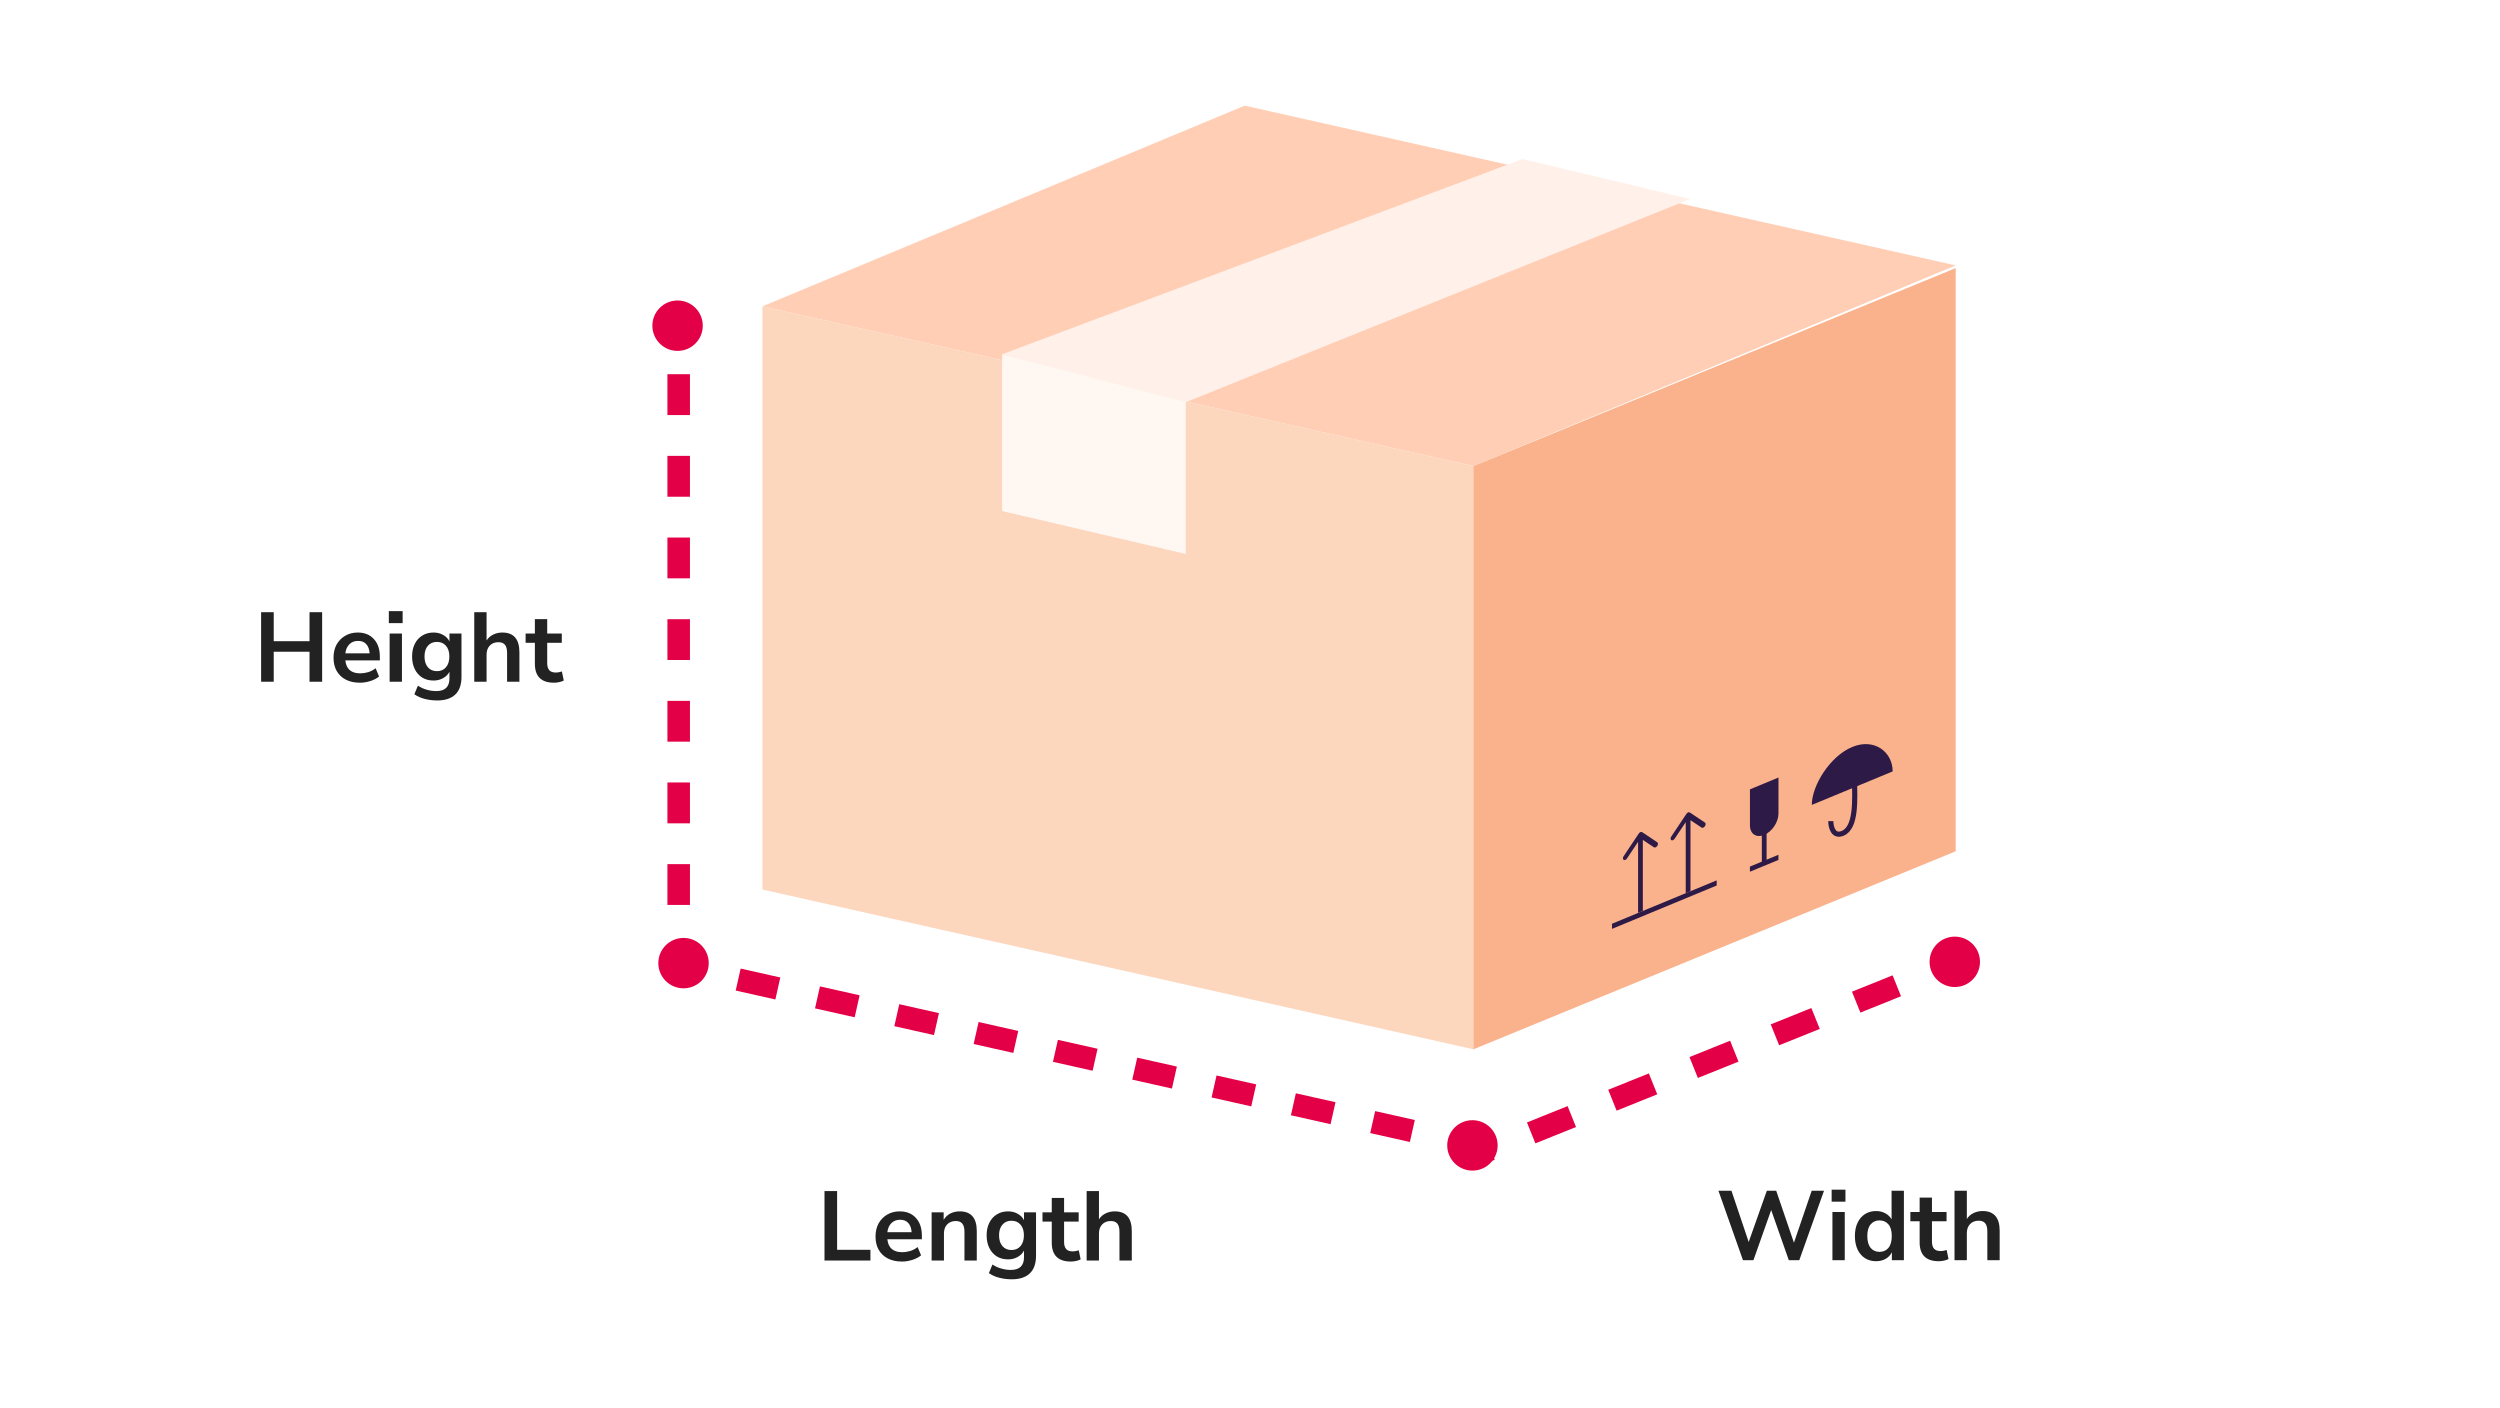 <svg width="355" height="200" viewBox="0 0 355 200" fill="none" xmlns="http://www.w3.org/2000/svg">
<rect x="0" y="0" width="355" height="200" fill="#333333" stroke="none"/>
<rect width="355" height="199.983" fill="white"/>
<path d="M176.748 15L108.263 43.502L209.224 66.19L277.709 37.688L176.748 15Z" fill="#FFCEB5"/>
<path fill-rule="evenodd" clip-rule="evenodd" d="M278.597 137.984L275.713 139.145L274.518 136.176L277.403 135.016L278.597 137.984ZM269.944 141.466L264.175 143.787L262.981 140.818L268.749 138.497L269.944 141.466ZM258.406 146.108L252.637 148.429L251.443 145.461L257.212 143.14L258.406 146.108ZM246.868 150.751L241.099 153.072L239.905 150.103L245.674 147.782L246.868 150.751ZM235.33 155.393L229.561 157.714L228.367 154.745L234.136 152.424L235.33 155.393ZM223.793 160.035L218.024 162.356L216.829 159.387L222.598 157.066L223.793 160.035ZM212.255 164.677L209.37 165.838L208.176 162.869L211.06 161.709L212.255 164.677Z" fill="#E40046"/>
<path d="M117.078 179V169.13H118.87V177.474H123.602V179H117.078ZM128.077 179.14C127.302 179.14 126.635 178.995 126.075 178.706C125.515 178.417 125.081 178.006 124.773 177.474C124.474 176.942 124.325 176.312 124.325 175.584C124.325 174.875 124.47 174.254 124.759 173.722C125.058 173.19 125.464 172.775 125.977 172.476C126.5 172.168 127.092 172.014 127.755 172.014C128.726 172.014 129.491 172.322 130.051 172.938C130.62 173.554 130.905 174.394 130.905 175.458V175.976H126.005C126.136 177.199 126.836 177.81 128.105 177.81C128.488 177.81 128.87 177.754 129.253 177.642C129.636 177.521 129.986 177.334 130.303 177.082L130.793 178.258C130.466 178.529 130.056 178.743 129.561 178.902C129.066 179.061 128.572 179.14 128.077 179.14ZM127.825 173.204C127.312 173.204 126.896 173.363 126.579 173.68C126.262 173.997 126.07 174.427 126.005 174.968H129.449C129.412 174.399 129.253 173.965 128.973 173.666C128.702 173.358 128.32 173.204 127.825 173.204ZM132.291 179V172.154H133.999V173.218C134.232 172.826 134.545 172.527 134.937 172.322C135.338 172.117 135.786 172.014 136.281 172.014C137.896 172.014 138.703 172.952 138.703 174.828V179H136.953V174.912C136.953 174.38 136.85 173.993 136.645 173.75C136.449 173.507 136.141 173.386 135.721 173.386C135.208 173.386 134.797 173.549 134.489 173.876C134.19 174.193 134.041 174.618 134.041 175.15V179H132.291ZM143.672 181.66C143.038 181.66 142.44 181.585 141.88 181.436C141.33 181.296 140.844 181.077 140.424 180.778L140.928 179.56C141.32 179.821 141.74 180.013 142.188 180.134C142.636 180.265 143.084 180.33 143.532 180.33C144.783 180.33 145.408 179.728 145.408 178.524V177.586C145.212 177.969 144.909 178.272 144.498 178.496C144.097 178.72 143.649 178.832 143.154 178.832C142.538 178.832 142.002 178.692 141.544 178.412C141.087 178.123 140.732 177.721 140.48 177.208C140.228 176.695 140.102 176.097 140.102 175.416C140.102 174.735 140.228 174.142 140.48 173.638C140.732 173.125 141.087 172.728 141.544 172.448C142.002 172.159 142.538 172.014 143.154 172.014C143.668 172.014 144.125 172.131 144.526 172.364C144.928 172.588 145.222 172.891 145.408 173.274V172.154H147.116V178.314C147.116 179.425 146.822 180.26 146.234 180.82C145.646 181.38 144.792 181.66 143.672 181.66ZM143.63 177.502C144.172 177.502 144.601 177.315 144.918 176.942C145.236 176.569 145.394 176.06 145.394 175.416C145.394 174.772 145.236 174.268 144.918 173.904C144.601 173.531 144.172 173.344 143.63 173.344C143.089 173.344 142.66 173.531 142.342 173.904C142.025 174.268 141.866 174.772 141.866 175.416C141.866 176.06 142.025 176.569 142.342 176.942C142.66 177.315 143.089 177.502 143.63 177.502ZM152.066 179.14C150.255 179.14 149.35 178.244 149.35 176.452V173.47H148.034V172.154H149.35V170.11H151.1V172.154H153.172V173.47H151.1V176.354C151.1 176.802 151.198 177.138 151.394 177.362C151.59 177.586 151.907 177.698 152.346 177.698C152.476 177.698 152.612 177.684 152.752 177.656C152.892 177.619 153.036 177.581 153.186 177.544L153.452 178.832C153.284 178.925 153.069 179 152.808 179.056C152.556 179.112 152.308 179.14 152.066 179.14ZM154.303 179V169.13H156.053V173.148C156.286 172.775 156.599 172.495 156.991 172.308C157.383 172.112 157.817 172.014 158.293 172.014C159.907 172.014 160.715 172.952 160.715 174.828V179H158.965V174.912C158.965 174.38 158.862 173.993 158.657 173.75C158.461 173.507 158.153 173.386 157.733 173.386C157.219 173.386 156.809 173.549 156.501 173.876C156.202 174.193 156.053 174.618 156.053 175.15V179H154.303Z" fill="#222222"/>
<path d="M37.078 96.805V86.935H38.87V91.051H43.952V86.935H45.744V96.805H43.952V92.549H38.87V96.805H37.078ZM51.112 96.945C50.337 96.945 49.67 96.8 49.11 96.511C48.55 96.222 48.116 95.811 47.808 95.279C47.51 94.747 47.36 94.117 47.36 93.389C47.36 92.68 47.505 92.059 47.794 91.527C48.093 90.995 48.499 90.58 49.012 90.281C49.535 89.973 50.127 89.819 50.79 89.819C51.761 89.819 52.526 90.127 53.086 90.743C53.656 91.359 53.94 92.199 53.94 93.263V93.781H49.04C49.171 95.004 49.871 95.615 51.14 95.615C51.523 95.615 51.906 95.559 52.288 95.447C52.671 95.326 53.021 95.139 53.338 94.887L53.828 96.063C53.502 96.334 53.091 96.549 52.596 96.707C52.102 96.866 51.607 96.945 51.112 96.945ZM50.86 91.009C50.347 91.009 49.931 91.168 49.614 91.485C49.297 91.802 49.105 92.232 49.04 92.773H52.484C52.447 92.204 52.288 91.77 52.008 91.471C51.737 91.163 51.355 91.009 50.86 91.009ZM55.214 88.489V86.781H57.174V88.489H55.214ZM55.326 96.805V89.959H57.076V96.805H55.326ZM62.086 99.465C61.452 99.465 60.854 99.391 60.294 99.241C59.744 99.101 59.258 98.882 58.838 98.583L59.342 97.365C59.734 97.626 60.154 97.818 60.602 97.939C61.05 98.07 61.498 98.135 61.946 98.135C63.197 98.135 63.822 97.533 63.822 96.329V95.391C63.626 95.774 63.323 96.077 62.912 96.301C62.511 96.525 62.063 96.637 61.568 96.637C60.952 96.637 60.416 96.497 59.958 96.217C59.501 95.928 59.146 95.526 58.894 95.013C58.642 94.5 58.516 93.903 58.516 93.221C58.516 92.54 58.642 91.947 58.894 91.443C59.146 90.93 59.501 90.533 59.958 90.253C60.416 89.964 60.952 89.819 61.568 89.819C62.082 89.819 62.539 89.936 62.94 90.169C63.342 90.393 63.636 90.697 63.822 91.079V89.959H65.53V96.119C65.53 97.23 65.236 98.065 64.648 98.625C64.06 99.185 63.206 99.465 62.086 99.465ZM62.044 95.307C62.586 95.307 63.015 95.121 63.332 94.747C63.65 94.374 63.808 93.865 63.808 93.221C63.808 92.577 63.65 92.073 63.332 91.709C63.015 91.336 62.586 91.149 62.044 91.149C61.503 91.149 61.074 91.336 60.756 91.709C60.439 92.073 60.28 92.577 60.28 93.221C60.28 93.865 60.439 94.374 60.756 94.747C61.074 95.121 61.503 95.307 62.044 95.307ZM67.344 96.805V86.935H69.094V90.953C69.327 90.58 69.64 90.3 70.032 90.113C70.424 89.917 70.858 89.819 71.334 89.819C72.948 89.819 73.756 90.757 73.756 92.633V96.805H72.006V92.717C72.006 92.185 71.903 91.798 71.698 91.555C71.502 91.312 71.194 91.191 70.774 91.191C70.26 91.191 69.85 91.355 69.542 91.681C69.243 91.999 69.094 92.423 69.094 92.955V96.805H67.344ZM78.669 96.945C76.858 96.945 75.953 96.049 75.953 94.257V91.275H74.637V89.959H75.953V87.915H77.703V89.959H79.775V91.275H77.703V94.159C77.703 94.607 77.801 94.943 77.997 95.167C78.193 95.391 78.51 95.503 78.949 95.503C79.08 95.503 79.215 95.489 79.355 95.461C79.495 95.424 79.64 95.386 79.789 95.349L80.055 96.637C79.887 96.731 79.672 96.805 79.411 96.861C79.159 96.917 78.912 96.945 78.669 96.945Z" fill="#222222"/>
<path d="M108.263 43.502L209.224 66.19V149L108.263 126.312V43.502Z" fill="#FCD6BD"/>
<path d="M277.709 38.07L209.224 66.19V149L277.709 120.88V38.07Z" fill="#FAB28C"/>
<rect width="16.087" height="0.731" transform="matrix(0.924 -0.383 0 1 228.903 131.171)" fill="#2E1A47"/>
<path d="M248.486 123.055L252.54 121.376V122.108L248.486 123.787V123.055Z" fill="#2E1A47"/>
<path d="M250.857 118.054L250.857 122.441L250.181 122.721L250.181 118.333L250.857 118.054Z" fill="#2E1A47"/>
<path d="M233.184 118.164C233.052 118.076 232.838 118.165 232.706 118.362L230.556 121.579C230.425 121.777 230.425 122.008 230.556 122.097C230.688 122.185 230.902 122.096 231.034 121.899L232.945 119.039L234.856 120.316C234.988 120.404 235.202 120.315 235.333 120.118C235.465 119.92 235.465 119.689 235.333 119.601L233.184 118.164ZM233.283 129.35V118.382L232.607 118.662V129.63L233.283 129.35Z" fill="#2E1A47"/>
<path d="M239.95 115.367C239.818 115.279 239.604 115.368 239.472 115.565L237.323 118.782C237.191 118.98 237.191 119.211 237.323 119.299C237.455 119.387 237.669 119.299 237.801 119.101L239.711 116.242L241.622 117.518C241.754 117.607 241.968 117.518 242.1 117.32C242.232 117.123 242.232 116.892 242.1 116.803L239.95 115.367ZM240.049 126.553V115.585L239.374 115.864V126.833L240.049 126.553Z" fill="#2E1A47"/>
<path d="M248.491 112.087L252.544 110.408V115.526C252.544 116.738 251.637 118.096 250.518 118.559V118.559C249.398 119.023 248.491 118.417 248.491 117.205V112.087Z" fill="#2E1A47"/>
<path d="M268.759 109.542C263.017 111.92 263.017 111.92 257.275 114.299C257.275 111.565 259.845 107.384 263.017 106.07C266.188 104.757 268.759 106.808 268.759 109.542Z" fill="#2E1A47"/>
<path d="M263.352 111.05C263.352 113.244 263.691 117.49 261.662 118.331C260.313 118.89 259.975 117.413 259.975 116.605" stroke="#2E1A47" stroke-width="0.731"/>
<path d="M142.295 50.308L168.386 56.407V78.668L142.295 72.569V50.308Z" fill="#FFF7F2"/>
<path d="M216.173 22.587L239.995 28.259L168.386 57.114L142.295 50.308L216.173 22.587Z" fill="#FFF0E9"/>
<path fill-rule="evenodd" clip-rule="evenodd" d="M94.774 47.344V44.445H97.974V47.344H94.774ZM94.774 58.938V53.141H97.974V58.938H94.774ZM94.774 70.533V64.736H97.974V70.533H94.774ZM94.774 82.127V76.33H97.974V82.127H94.774ZM94.774 93.722V87.925H97.974V93.722H94.774ZM94.774 105.316V99.519H97.974V105.316H94.774ZM94.774 116.911V111.114H97.974V116.911H94.774ZM94.774 128.505V122.708H97.974V128.505H94.774ZM94.774 134.303H97.974V135.921L99.54 136.272L98.839 139.395L94.774 138.482V134.303ZM110.102 141.925L104.47 140.66L105.172 137.537L110.803 138.802L110.102 141.925ZM121.364 144.454L115.733 143.19L116.434 140.067L122.066 141.332L121.364 144.454ZM132.627 146.984L126.996 145.719L127.697 142.597L133.328 143.862L132.627 146.984ZM143.889 149.514L138.258 148.249L138.959 145.127L144.591 146.392L143.889 149.514ZM155.152 152.044L149.521 150.779L150.222 147.657L155.853 148.922L155.152 152.044ZM166.415 154.574L160.783 153.309L161.485 150.187L167.116 151.452L166.415 154.574ZM177.677 157.104L172.046 155.839L172.747 152.717L178.379 153.982L177.677 157.104ZM188.94 159.634L183.309 158.369L184.01 155.247L189.641 156.512L188.94 159.634ZM200.202 162.164L194.571 160.899L195.272 157.777L200.904 159.041L200.202 162.164ZM208.649 164.061L205.834 163.429L206.535 160.306L209.351 160.939L208.649 164.061Z" fill="#E40046"/>
<circle cx="96.215" cy="46.249" r="3.579" fill="#E40046"/>
<circle cx="97.062" cy="136.764" r="3.579" fill="#E40046"/>
<circle cx="277.579" cy="136.579" r="3.579" fill="#E40046"/>
<circle cx="209.086" cy="162.647" r="3.579" fill="#E40046"/>
<path d="M247.503 178.953L244.017 169.083H245.865L248.315 176.363L250.891 169.083H252.221L254.741 176.461L257.261 169.083H259.011L255.497 178.953H254.013L251.507 171.827L248.987 178.953H247.503ZM260.093 170.637V168.929H262.053V170.637H260.093ZM260.205 178.953V172.107H261.955V178.953H260.205ZM266.405 179.093C265.808 179.093 265.281 178.949 264.823 178.659C264.375 178.37 264.025 177.959 263.773 177.427C263.521 176.886 263.395 176.251 263.395 175.523C263.395 174.786 263.521 174.156 263.773 173.633C264.025 173.101 264.375 172.691 264.823 172.401C265.281 172.112 265.808 171.967 266.405 171.967C266.891 171.967 267.329 172.075 267.721 172.289C268.113 172.504 268.407 172.789 268.603 173.143V169.083H270.353V178.953H268.645V177.819C268.459 178.211 268.165 178.524 267.763 178.757C267.362 178.981 266.909 179.093 266.405 179.093ZM266.895 177.763C267.418 177.763 267.838 177.577 268.155 177.203C268.473 176.821 268.631 176.261 268.631 175.523C268.631 174.777 268.473 174.221 268.155 173.857C267.838 173.484 267.418 173.297 266.895 173.297C266.373 173.297 265.953 173.484 265.635 173.857C265.318 174.221 265.159 174.777 265.159 175.523C265.159 176.261 265.318 176.821 265.635 177.203C265.953 177.577 266.373 177.763 266.895 177.763ZM275.304 179.093C273.493 179.093 272.588 178.197 272.588 176.405V173.423H271.272V172.107H272.588V170.063H274.338V172.107H276.41V173.423H274.338V176.307C274.338 176.755 274.436 177.091 274.632 177.315C274.828 177.539 275.145 177.651 275.584 177.651C275.715 177.651 275.85 177.637 275.99 177.609C276.13 177.572 276.275 177.535 276.424 177.497L276.69 178.785C276.522 178.879 276.307 178.953 276.046 179.009C275.794 179.065 275.547 179.093 275.304 179.093ZM277.541 178.953V169.083H279.291V173.101C279.524 172.728 279.837 172.448 280.229 172.261C280.621 172.065 281.055 171.967 281.531 171.967C283.146 171.967 283.953 172.905 283.953 174.781V178.953H282.203V174.865C282.203 174.333 282.1 173.946 281.895 173.703C281.699 173.461 281.391 173.339 280.971 173.339C280.458 173.339 280.047 173.503 279.739 173.829C279.44 174.147 279.291 174.571 279.291 175.103V178.953H277.541Z" fill="#222222"/>
</svg>
